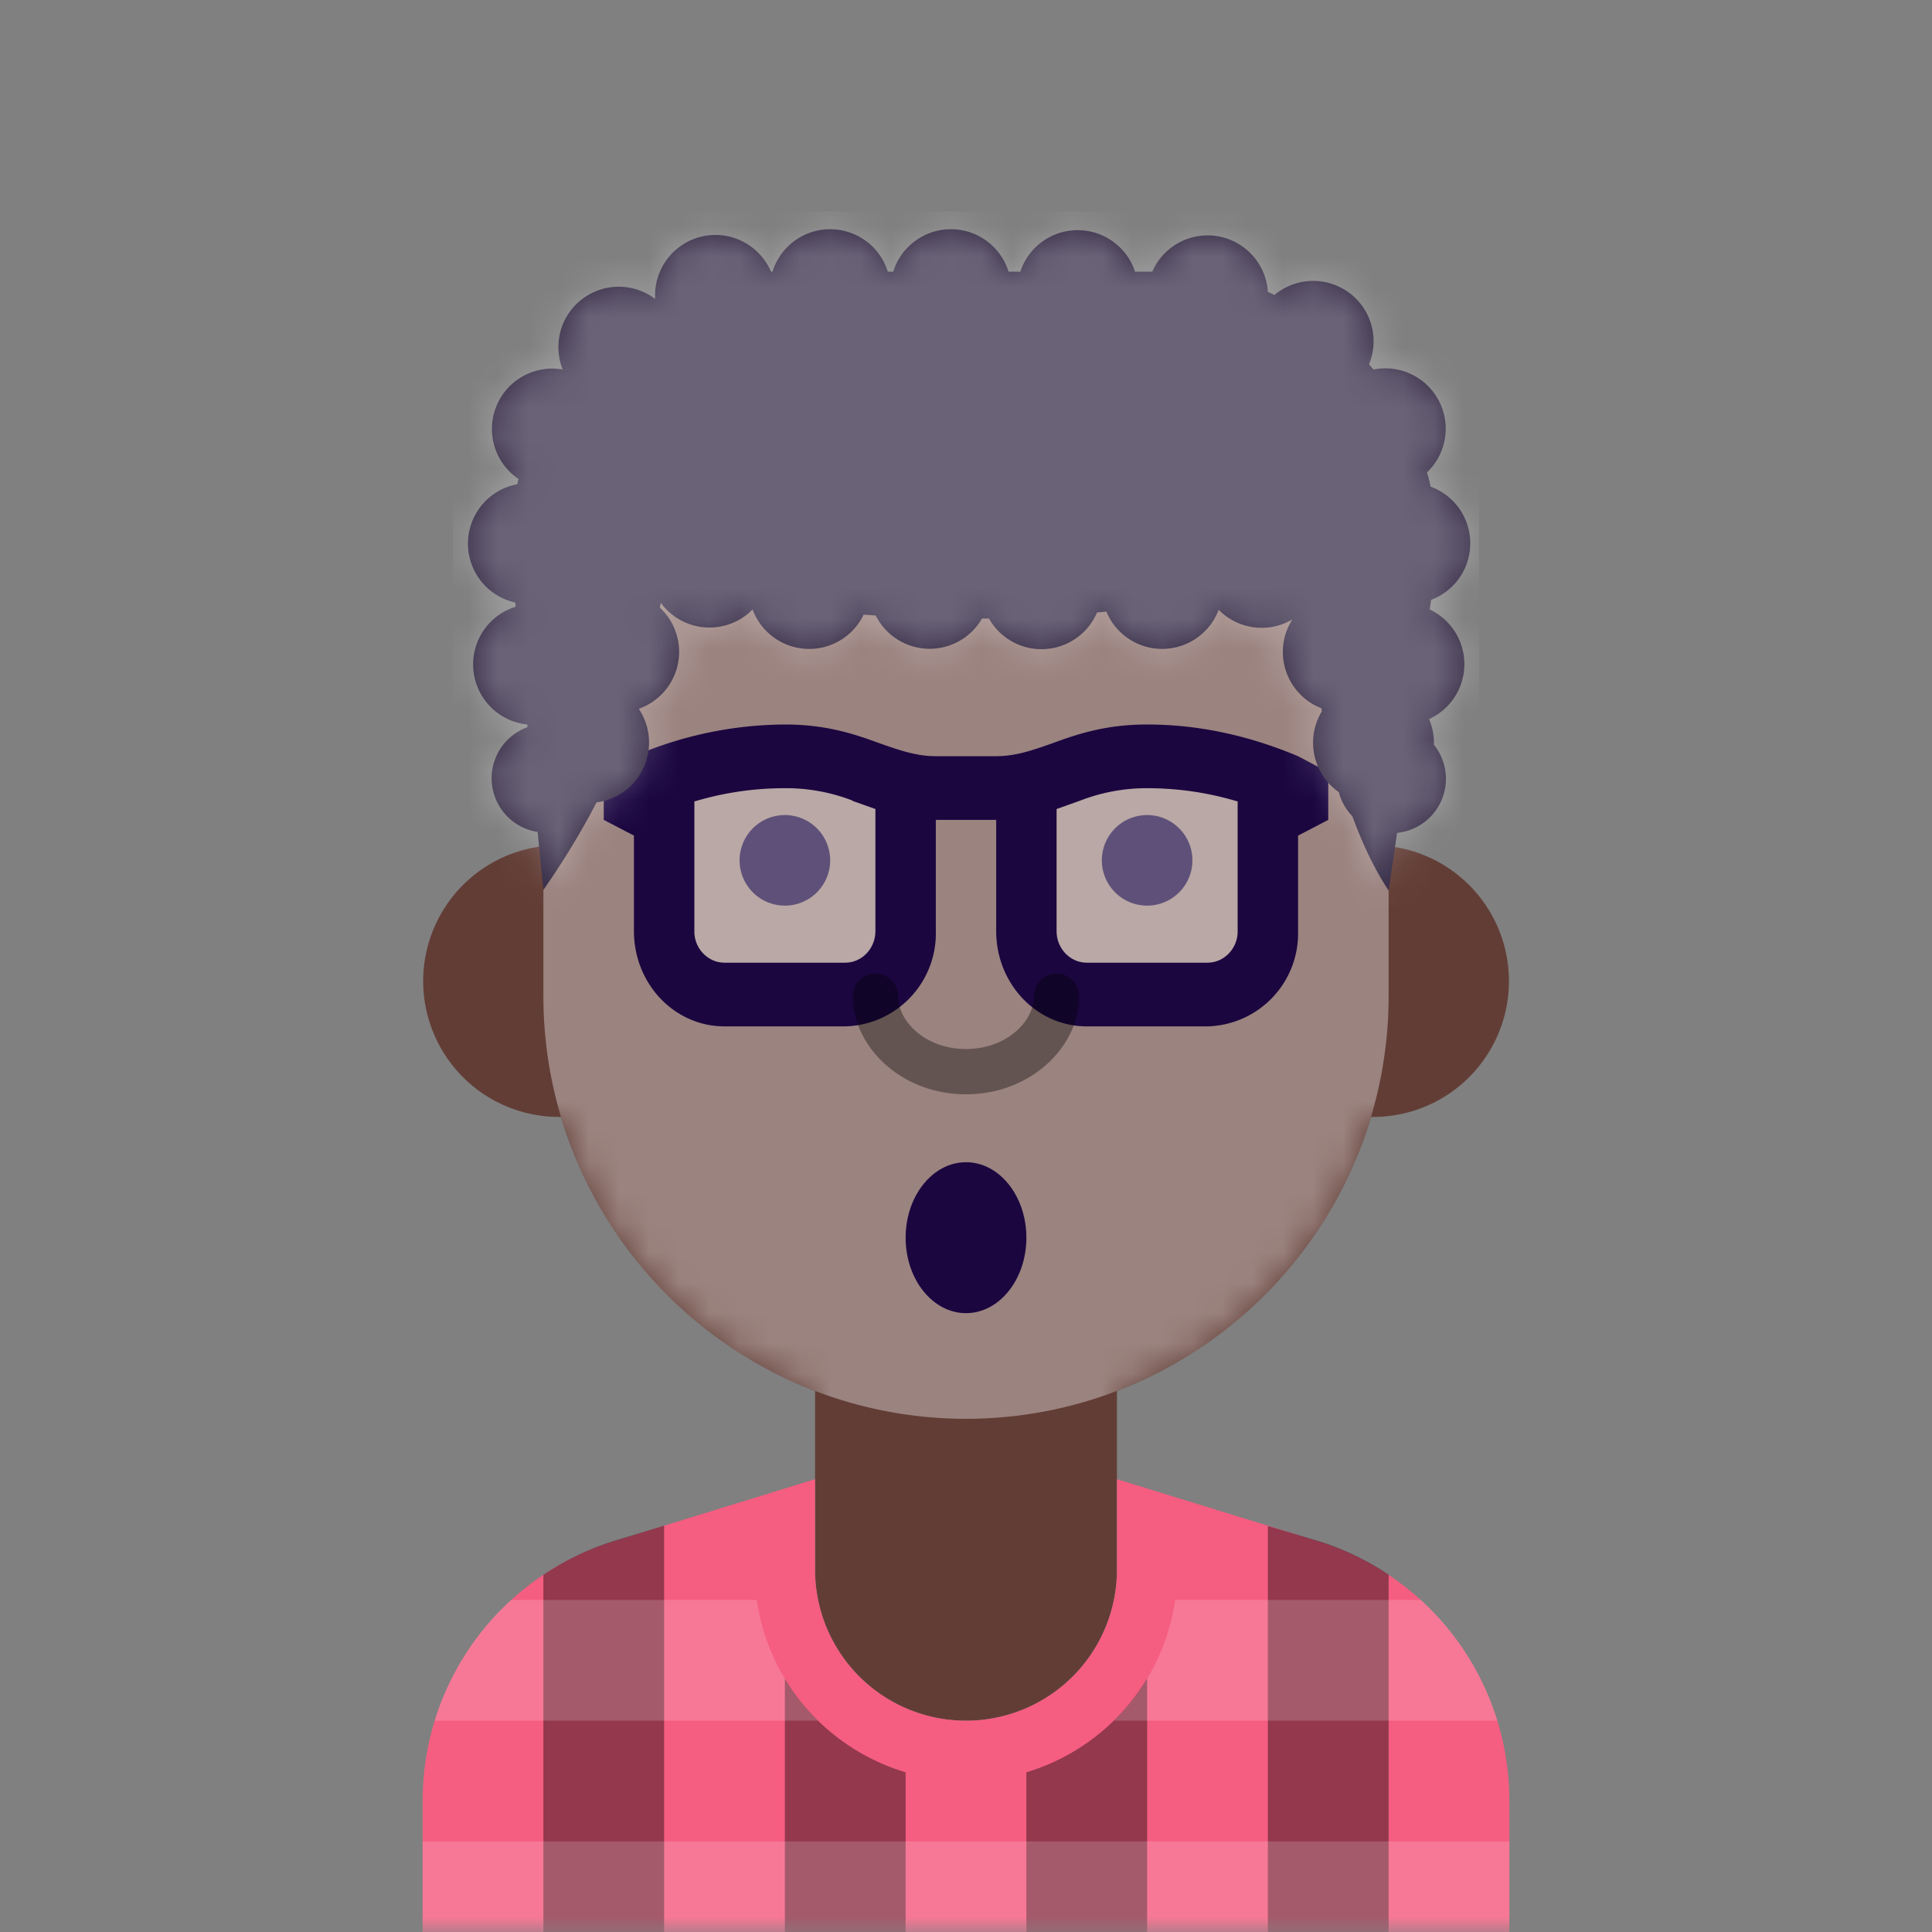 <svg xmlns="http://www.w3.org/2000/svg" viewBox="0 0 64 64" fill="none" shape-rendering="auto"><rect x="0" y="0" width="64" height="64" fill="#808080" stroke="none"/><mask id="viewboxMask"><rect width="64" height="64" rx="0" ry="0" x="0" y="0" fill="#fff" /></mask><g mask="url(#viewboxMask)"><path d="M37 46.08V52a5 5 0 0 1-10 0v-5.92A14.04 14.04 0 0 1 18.58 37h-.08a4.5 4.5 0 0 1-.5-8.97V27a14 14 0 1 1 28 0v1.03a4.5 4.5 0 0 1-.58 8.97A14.04 14.04 0 0 1 37 46.08Z" fill="#623d36"/><mask id="personas-a" style="mask-type:luminance" maskUnits="userSpaceOnUse" x="14" y="13" width="36" height="44"><path d="M37 46.08V52a5 5 0 0 1-10 0v-5.92A14.04 14.04 0 0 1 18.58 37h-.08a4.5 4.5 0 0 1-.5-8.97V27a14 14 0 1 1 28 0v1.03a4.5 4.5 0 0 1-.58 8.97A14.04 14.04 0 0 1 37 46.08Z" fill="#fff"/></mask><g mask="url(#personas-a)"><path d="M32 13a14 14 0 0 1 14 14v6a14 14 0 1 1-28 0v-6a14 14 0 0 1 14-14Z" fill="#fff" style="mix-blend-mode:overlay" opacity=".36"/></g><g transform="translate(20 24)"><path d="M6 6a1.5 1.5 0 1 0 0-3 1.5 1.5 0 0 0 0 3ZM18 6a1.5 1.5 0 1 0 0-3 1.5 1.5 0 0 0 0 3Z" fill="#1B0640"/><path d="M9 2H3v6h6V2ZM21 2h-6v6h6V2Z" opacity=".3" fill="#fff"/><path fill-rule="evenodd" clip-rule="evenodd" d="M11 1.05h2c.65 0 1.21-.2 1.84-.42C15.66.33 16.6 0 18 0c1.67 0 3.33.35 5 1.05l1 .53v1.58l-1 .52v3.16A3.08 3.08 0 0 1 20 10h-4c-1.66 0-3-1.41-3-3.16V3.16h-2v3.68A3.08 3.08 0 0 1 8 10H4c-1.66 0-3-1.41-3-3.16V3.68l-1-.52V1.58l1-.53A12.8 12.8 0 0 1 6 0c1.4 0 2.34.33 3.16.63.63.22 1.19.42 1.84.42ZM8.24 2.52A6.1 6.1 0 0 0 6 2.11c-1 0-2 .14-3 .44v4.3c0 .57.45 1.04 1 1.04h4c.55 0 1-.47 1-1.05V2.8l-.76-.27ZM15 2.8l.76-.27A6.1 6.1 0 0 1 18 2.11c1 0 2 .14 3 .44v4.3c0 .57-.45 1.04-1 1.04h-4c-.55 0-1-.47-1-1.05V2.8Z" fill="#1B0640"/></g><g transform="translate(2 2)"><path d="M31.8 7a2 2 0 0 1 3.8 0h.57a2 2 0 0 1 3.83.67l.22.1a2 2 0 0 1 3.13 2.3l.15.17a2 2 0 0 1 1.77 3.41c.05.16.09.31.12.47a2 2 0 0 1 .02 3.75l-.05.32a2 2 0 0 1-.02 3.63 2 2 0 0 1 .16.85 1.8 1.8 0 0 1-1.22 2.92L44 27.5c-.44-.66-.84-1.48-1.2-2.46a1.8 1.8 0 0 1-.45-.8 2 2 0 0 1-.56-2.68l-.02-.1a2 2 0 0 1-.96-2.94 2 2 0 0 1-2.44-.32 2 2 0 0 1-3.72.06l-.31.03a2 2 0 0 1-3.58.2h-.23a2 2 0 0 1-3.52-.1l-.4-.03a2 2 0 0 1-3.68-.17 2 2 0 0 1-3.04-.22l-.03.16a2 2 0 0 1-.7 3.35 2 2 0 0 1-1.4 3.1c-.5.97-1.09 1.94-1.76 2.9l-.19-1.92a1.8 1.8 0 0 1-.34-3.47V22a2 2 0 0 1-.39-3.9l-.01-.14a2 2 0 0 1 .07-3.92c0-.06.02-.12.04-.17a2 2 0 0 1 1.46-3.63A2 2 0 0 1 19.7 7.9v-.1a2 2 0 0 1 3.84-.8h.05a2 2 0 0 1 3.82 0h.18a2 2 0 0 1 3.82 0h.38Z" fill="#362c47"/><mask id="hairCurlyHighTop-a" style="mask-type:luminance" maskUnits="userSpaceOnUse" x="13" y="5" width="34" height="23"><path d="M31.8 7a2 2 0 0 1 3.8 0h.57a2 2 0 0 1 3.83.67l.22.1a2 2 0 0 1 3.13 2.3l.15.17a2 2 0 0 1 1.77 3.41c.05.16.09.31.12.47a2 2 0 0 1 .02 3.75l-.05.32a2 2 0 0 1-.02 3.63 2 2 0 0 1 .16.85 1.8 1.8 0 0 1-1.22 2.92L44 27.5c-.44-.66-.84-1.48-1.2-2.46a1.8 1.8 0 0 1-.45-.8 2 2 0 0 1-.56-2.68l-.02-.1a2 2 0 0 1-.96-2.94 2 2 0 0 1-2.44-.32 2 2 0 0 1-3.72.06l-.31.03a2 2 0 0 1-3.58.2h-.23a2 2 0 0 1-3.52-.1l-.4-.03a2 2 0 0 1-3.68-.17 2 2 0 0 1-3.04-.22l-.03.16a2 2 0 0 1-.7 3.35 2 2 0 0 1-1.4 3.1c-.5.97-1.09 1.94-1.76 2.9l-.19-1.92a1.8 1.8 0 0 1-.34-3.47V22a2 2 0 0 1-.39-3.9l-.01-.14a2 2 0 0 1 .07-3.92c0-.06.02-.12.04-.17a2 2 0 0 1 1.46-3.63A2 2 0 0 1 19.7 7.9v-.1a2 2 0 0 1 3.84-.8h.05a2 2 0 0 1 3.82 0h.18a2 2 0 0 1 3.82 0h.38Z" fill="#fff"/></mask><g mask="url(#hairCurlyHighTop-a)"><path fill="#fff" d="M13 5h34v23H13z" style="mix-blend-mode:overlay" opacity=".26"/></g></g><g transform="translate(11 44)"><path d="M16 5v3a5 5 0 0 0 10 0V5l6.65 2.05a9 9 0 0 1 6.35 8.6V20H3v-4.35a9 9 0 0 1 6.35-8.6L16 5Z" fill="#f55d81"/><path d="m11 6.54-1.65.5A9 9 0 0 0 7 8.17V20h4V6.54ZM15 20h4v-5.29a7.02 7.02 0 0 1-4-3.1V20ZM23 20h4v-8.4a7.02 7.02 0 0 1-4 3.11v5.3ZM31 20h4V8.16a9 9 0 0 0-2.35-1.12L31 6.55V20Z" style="mix-blend-mode:overlay" opacity=".4" fill="#000"/><path d="M3.4 13a9.01 9.01 0 0 1 2.53-4h8.14a6.98 6.98 0 0 0 2.03 4H3.4ZM39 17v3H3v-3h36ZM36.07 9a9.01 9.01 0 0 1 2.53 4H25.9a6.98 6.98 0 0 0 2.03-4h8.14Z" style="mix-blend-mode:lighten" opacity=".17" fill="#fff"/></g><g transform="translate(23 36)"><ellipse cx="9" cy="5" rx="2" ry="2.5" fill="#1B0640"/></g><g transform="translate(24 28)"><path d="M4.25 5a.75.75 0 0 1 1.5 0c0 .84.91 1.75 2.25 1.75 1.34 0 2.25-.91 2.25-1.75a.75.75 0 0 1 1.5 0c0 1.66-1.59 3.25-3.75 3.25S4.25 6.66 4.25 5Z" fill="#000" style="mix-blend-mode:overlay" opacity=".36"/></g><g transform="translate(14 26)"></g></g></svg>
